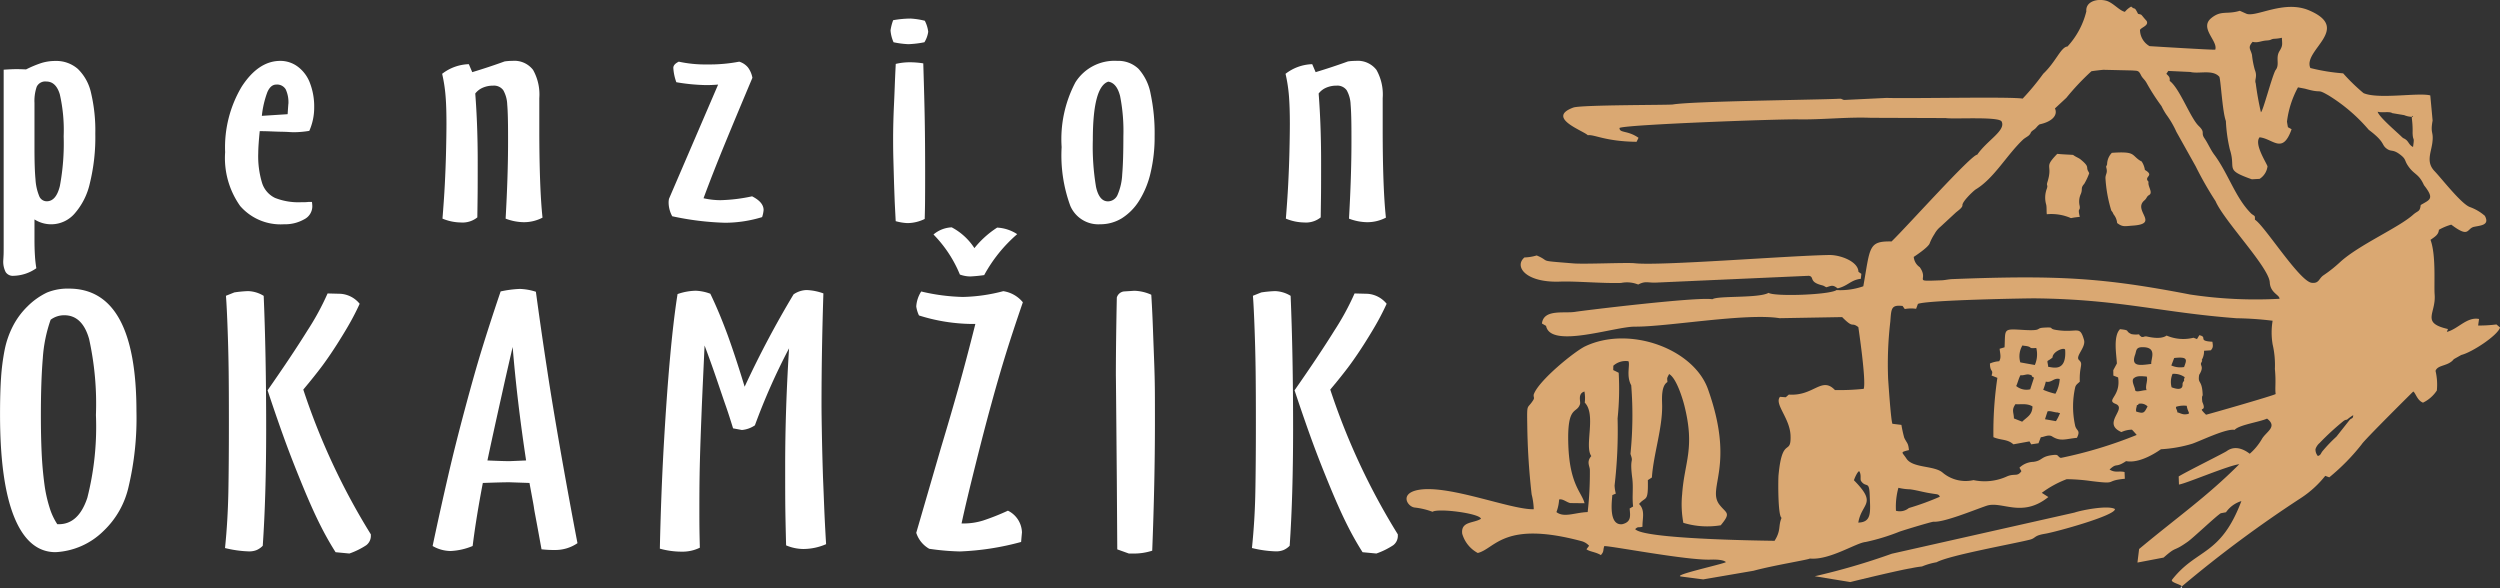 <svg xmlns="http://www.w3.org/2000/svg" width="228.684" height="53.816" viewBox="0 0 228.684 53.816"><rect x="0" y="0" width="228.684" height="53.816" fill="#333333" stroke="none"/><g id="Group_79" data-name="Group 79" transform="translate(-497.48 -135.58)"><path id="Path_23" data-name="Path 23" d="M640.2,161.339c1.387-.054,3.908.177,5.567.123a2.714,2.714,0,0,1,1.564.146c.676-.35.843-.151,1.635-.179l13.979-.621c.534.094-.034.551,1.164.858.3.078.231.112.443.191.516-.165.59-.226,1.022.1.949-.219,1.2-.774,2.124-.873l.046-.455-.267-.186c-.013-.94-1.651-1.553-2.673-1.537-3.7.057-15.467,1.012-17.783.754-.725-.081-4.569.1-5.616.014-3.458-.28-1.96-.134-3.358-.728a4.171,4.171,0,0,1-1.12.183C635.957,159.952,637.035,161.459,640.2,161.339Z" fill="#daa872"></path><path id="Path_24" data-name="Path 24" d="M725.838,165.258a12.646,12.646,0,0,1-1.675.1l.084-.6c-1.11-.22-1.927.928-2.944,1.182l.1-.263c-2.5-.571-1.082-1.409-1.217-3.142-.074-.952.144-3.6-.379-5.017.447-.311.731-.48.768-.917a5,5,0,0,1,1.132-.472c1.634,1.236,1.4.414,2.027.212.658-.147,1.515-.143,1.043-1.02a4.348,4.348,0,0,0-1.374-.805c-.786-.29-2.574-2.6-3.219-3.275-.8-.834-.334-1.648-.209-2.6.141-1.069-.207-.78.025-2.033l-.213-2.3c-1.072-.285-4.753.38-6.108-.211a17.61,17.61,0,0,1-1.862-1.808,17.618,17.618,0,0,1-3-.487c-.727-1.626,3.855-3.6-.138-5.282-2.25-.948-4.732.614-5.675.332l-.64-.285c-1.207.366-1.69-.078-2.606.664-1.128.914.633,2.1.358,2.892-.122.038-5.338-.279-6.01-.323a1.732,1.732,0,0,1-.872-1.486c.131-.242.845-.4.6-.827-.625-.686-.342-.524-.781-.642-.374-.756-.242-.3-.623-.665a1.968,1.968,0,0,0-.579.483c-.52-.11-1.114-.885-1.762-1.03-.882-.2-1.844.136-1.764.985a7.319,7.319,0,0,1-1.726,3.217c-.6.041-1.051,1.391-2.215,2.49A22.609,22.609,0,0,1,682.5,144.6c-1.15-.193-10.119.009-12.453-.063l-3.892.187c-.4-.13-.1-.127-.7-.1-2.558.1-13.176.215-14.957.513-.354.06-8.406.027-9.1.281-2.544.935.943,2.127,1.325,2.533.568-.1,1.58.568,4.46.6l.179-.366c-1.028-.712-1.741-.409-1.74-.9.477-.306,14.409-.82,16.348-.786,2.218.039,4.425-.229,6.645-.143l6.843.024c.684.117,4.877-.164,5.117.315.412.821-1.315,1.709-2.232,3.037-.493-.058-6.418,6.567-7.835,7.935-2.137-.041-1.947.51-2.584,4.1a6.42,6.42,0,0,1-2.452.348c-.633.437-5.629.613-6.218.254-.9.51-4.64.242-5.139.585-1.338-.247-11.956,1.05-12.509,1.146-1.019.177-2.922-.285-3.079,1.073l.379.218c.4,2.114,6.273.054,8.139.068,2.937.023,10.155-1.267,13.218-.773l5.723-.1c1.123,1.13.786.386,1.483.918,0,0,.742,4.957.489,5.645a21.17,21.17,0,0,1-2.63.11c-1.223-1.287-1.933.58-4.219.414l-.278.245-.528-.039c-.549.663.915,1.941.965,3.561.059,1.893-.76-.044-1.1,3.609-.039.418-.066,3.726.279,3.9-.324.765-.026,1.121-.641,2.1-1.878-.024-12.027-.182-12.751-1.07.326-.291.243-.09.67-.223-.032-.677.284-1.494-.317-2.073.62-.73.85-.107.806-2.184l.371-.243c.135-2.094.973-4.5.936-6.611-.011-.591-.1-1.762.484-2.119-.025-.413-.073-.281.153-.731.652.354,1.221,2.187,1.393,2.866,1,3.964,0,5.181-.2,8.135a9.29,9.29,0,0,0,.111,2.61,7.563,7.563,0,0,0,3.42.223c.98-1.179.518-1.066-.111-1.876-1.2-1.541,1.48-3.45-1.056-10.573-1.319-3.7-7.172-5.841-11.224-3.926-.967.457-4.31,3.164-4.718,4.425-.032.264.1.261-.04.495-.564.908-.584.168-.548,2.333a62.959,62.959,0,0,0,.4,6.3,6.111,6.111,0,0,1,.193,1.354c-2.075.064-7.71-2.247-10.5-1.777-1.821.307-1.061,1.539-.4,1.621a6.72,6.72,0,0,1,1.639.391c.514-.348,4.339.142,4.433.64-.672.43-1.85.209-1.717,1.36a2.907,2.907,0,0,0,1.425,1.768c1.61-.4,2.354-3,9.527-1.073a1.455,1.455,0,0,1,.655.411l-.241.322c.305.229.835.239,1.318.532.316-.355.172-.416.311-.822.541-.038,7.531,1.311,9.716,1.236.429-.015,1.188-.005,1.412.23-.412.22-4.958,1.2-4.1,1.316l2.018.263,4.6-.789c1.842-.5,5.1-1.022,5.158-1.12,1.789.18,4.239-1.443,5.1-1.511a19.124,19.124,0,0,0,3.126-.956c.756-.251,2.823-.87,3.08-.9.939.085,3.741-1.079,4.853-1.456,1.406-.477,3.236,1.148,5.658-.8l-.6-.385a9.337,9.337,0,0,1,2.278-1.249,17.405,17.405,0,0,1,2.257.174c2.543.316,1.109-.03,3.062-.213l-.026-.617c-.557-.124-.838.1-1.371-.225.708-.667.509-.1,1.512-.771,1.386.263,3.148-1.068,3.191-1.087a12.187,12.187,0,0,0,2.849-.5c.8-.275,3.126-1.416,3.888-1.272.408-.462,2.252-.709,2.966-1.03,1,.766-.091,1.184-.483,1.887a5.276,5.276,0,0,1-1.1,1.326c-.109-.069-1.135-.947-2.1-.245-.249.18-3.636,1.854-4.4,2.322l.025.74c.578-.06,4.54-1.754,5.517-1.857-2.98,2.981-5.555,4.753-9.162,7.755L693,187.04l2.393-.457c1.272-1.122.8-.45,2.217-1.457.525-.374,2.615-2.368,3.018-2.6l.472-.088a2.656,2.656,0,0,1,1.408-1.022c-1.922,5.07-4.073,4.3-6.337,7.187-.192.245.749.42.9.61a110.919,110.919,0,0,1,10.927-8.106,9.4,9.4,0,0,0,2.181-2l.367.137a19.254,19.254,0,0,0,2.959-3.01c.169-.333,4.722-4.84,4.722-4.84.223.121.344.8.892,1.019a3.162,3.162,0,0,0,1.268-1.111,5.44,5.44,0,0,0-.12-1.795c.2-.585,1.156-.4,1.674-1.075l.686-.384c.937-.222,3.3-1.756,3.543-2.508ZM642.91,178.577a31.494,31.494,0,0,1-.2,3.845c-1.158.036-2.158.543-2.858,0a3.857,3.857,0,0,0,.246-1.151c.35-.085.689.264,1.025.327l1.3.015c-.237-.984-1.357-1.672-1.483-5.326-.13-3.74.79-2.8,1.075-3.762.063-.213-.244-.942.4-1.131a3.364,3.364,0,0,1,.028,1.015c1.078,1.1-.057,3.982.6,4.889C642.567,177.835,642.913,178.227,642.91,178.577Zm2.955,4.955c-1.255.128-.941-2.088-.9-2.664l.32-.137a3.449,3.449,0,0,1-.114-.738,43.316,43.316,0,0,0,.276-6.14,26.109,26.109,0,0,0,.1-4.175l-.5-.247.009-.394a1.672,1.672,0,0,1,1.385-.413c.164.331-.225,1.342.253,2.2a35.075,35.075,0,0,1-.07,6.281c.324.918-.1.162.166,2.225.112.888-.03,1.687.076,2.581l-.316.181C646.6,182.735,646.736,183.327,645.865,183.532Zm21.6-.148c.311-1.843,1.781-1.667-.4-3.874.083-.251.317-.768.477-.834.225.311.076.71.167.893.464.688.757-.078.8,1.3C668.563,182.393,668.721,183.35,667.462,183.384Zm48.855-37.452,1.077.179a1.991,1.991,0,0,0,.708.156c.039-.183.218-.017,0,0a.545.545,0,0,0,0,.193,7.784,7.784,0,0,1,.063,1.286c.04.863.193.217.042,1.279-.377-.188-.386-.469-.657-.672-.218-.164-.174-.053-.4-.275-.408-.406-2.117-1.852-2.178-2.283C715.327,145.928,716.045,145.74,716.317,145.932Zm-12.781-6.526c.475.124.744-.092,1.289-.123.434-.025.33-.109.654-.154a3.932,3.932,0,0,0,.731-.093c.021.592.1.7-.215,1.209-.4.638.059,1.257-.38,1.77-.364.725-1.126,3.722-1.323,3.833a26.65,26.65,0,0,1-.474-2.643c-.136-.354.178-.588-.084-1.238a7.745,7.745,0,0,1-.259-1.365C703.351,140.058,703.054,139.945,703.536,139.406ZM672.09,182.051a1.293,1.293,0,0,1-1.179.25,6.487,6.487,0,0,1,.223-2.1,5.122,5.122,0,0,0,1.071.139c.784.108,1.217.288,2.378.441.278.036.3.157.34.237A24.122,24.122,0,0,1,672.09,182.051Zm20.8-8.823c-.062-.24.062-.449.052-.582.23-.067.074.026.163-.125a.861.861,0,0,1,.821.238C693.617,173.335,693.6,173.448,692.891,173.228Zm.95-1.958c-.364-.021-1.043.28-1.058-.044-.011-.235-.407-.868-.084-1.069.283-.234.749-.16,1.152-.132C693.979,170.4,693.673,170.923,693.841,171.27Zm.427-2.4c-.994.122-1.9.3-1.475-.858.117-.323.05-.653.6-.672C694.9,167.29,694.188,168.462,694.268,168.873Zm1.941.911a1.669,1.669,0,0,1,1.131.313c-.116.1,0,.066-.085.165.07.256-.088.141-.129.439.045.509-.363.551-1,.309A1.864,1.864,0,0,1,696.209,169.784Zm-.109-.772.262-.681c1.332-.154,1.134.2.906.826A2.017,2.017,0,0,1,696.1,169.012Zm1.274,4.471c-.3.024-.59-.18-.715-.169-.042-.319-.184-.361-.114-.523a2.271,2.271,0,0,1,.968-.086C697.595,173.355,697.984,173.433,697.374,173.483Zm1.9.035c-.916-.9.152-.075-.338-1.17-.018-.167-.067-.5.034-.593-.045-1.516-.473-.975-.322-1.884.533-.853-.028-.831.234-1.18.009-.083.087-.116-.006-.17a1.6,1.6,0,0,0,.217-.854l.62-.041c.25-.277.188-.441.144-.783-1.41-.074-.382-.421-1.194-.6l-.215.356-.32-.122a3.857,3.857,0,0,1-2.462-.2c-.565.414-1.716.1-1.821.083-.283-.032-.115.047-.451.05-.4-.281-.072-.129-.276-.243a2.069,2.069,0,0,1-.672-.023c-.637-.3-.025-.342-1.04-.451-.649.658-.316,2.394-.285,3.138l-.331.615.008.493.433.167c.28,1.747-1.145,2.06-.232,2.42,1.114.439-1.3,1.775.534,2.58a2.388,2.388,0,0,1,.963-.22c.1.094.383.408.434.484a39.524,39.524,0,0,1-6.935,2.1c-.3-.09-.181-.313-.594-.277-1.291.113-1.024.518-1.912.637a1.93,1.93,0,0,0-1.282.536l.179.317c-.373.53-.576.189-1.281.461a4.92,4.92,0,0,1-3.1.357,3.263,3.263,0,0,1-2.849-.706c-.793-.644-2.72-.381-3.292-1.272-.387-.6-.623-.555.236-.769-.074-.69-.162-.569-.434-1.135a11.873,11.873,0,0,1-.256-1.17l-.82-.1c-.135-.241-.354-3.513-.394-4.087a33.492,33.492,0,0,1,.2-5.275c.087-1.176.071-1.537,1.121-1.417l.2.281a3.327,3.327,0,0,1,1.037-.022l.166-.448c.894-.362,10.2-.512,10.665-.507,7.768.081,11.5,1.291,18.493,1.821a29.8,29.8,0,0,1,3.287.227,6.534,6.534,0,0,0,0,2.153,8.347,8.347,0,0,1,.208,2.253c.119,1.271-.008,1.747.071,2.3C705.33,171.8,699.872,173.363,699.271,173.518Zm-1.51-11.006c-7.8-1.5-11.851-1.78-21.65-1.4-.393.011-.688.1-1.057.113-2.775.1-1.062.064-1.967-1.2a1.267,1.267,0,0,1-.552-.943s1.309-.843,1.456-1.234a4.439,4.439,0,0,1,.434-.845,2.2,2.2,0,0,1,.56-.683l1.392-1.289c.19-.167.627-.453.612-.676-.023-.345,1.035-1.339,1.223-1.451,1.661-1,2.832-3.142,4.314-4.545.172-.163.448-.291.566-.417.252-.27.023-.209.45-.506.219-.153.266-.313.508-.479,1.158-.244,1.686-.852,1.4-1.454l1.047-.974a22.417,22.417,0,0,1,2.289-2.426c.048-.023,1.029-.136,1.107-.135l2.634.06c.479.043.569-.023.786.417.156.316.319.371.519.72a18.94,18.94,0,0,0,1.369,2.127,5.8,5.8,0,0,0,.448.785,8.566,8.566,0,0,1,.908,1.56l1.768,3.161a31.708,31.708,0,0,0,1.818,3.186c.771,1.8,4.884,6.042,4.959,7.43.052.975.9,1.131.892,1.5A40.115,40.115,0,0,1,697.761,162.512Zm14.6,11.543-1.159,1.467a13.209,13.209,0,0,0-1.3,1.36c-.151.217-.131.323-.4.415a.9.9,0,0,1-.217-.634,1.25,1.25,0,0,1,.374-.555,23.9,23.9,0,0,1,2.213-2.033c.246-.155.16-.033.335-.135a3.529,3.529,0,0,1,.53-.379C712.71,173.957,712.58,173.761,712.359,174.055Zm6.548-19.718c-.072.656-.242.481-.708.9-1.313,1.171-4.895,2.726-6.622,4.281a12.369,12.369,0,0,1-1.546,1.235c-.462.3-.4.778-1.094.7-1.117-.129-4.345-5.268-5.194-5.771,0-.425.01-.286-.324-.547-1.434-1.414-2.075-3.576-3.334-5.322-.393-.5-.6-1.056-.96-1.583s.115-.51-.529-1.13c-.763-.733-1.743-3.452-2.65-4.114.023-.31-.017-.376-.306-.649l.176-.265,2.013.094c.817.2,2.04-.252,2.656.438.136.289.277,3.189.6,4.049a14,14,0,0,0,.361,2.592c.6,1.844-.543,1.83,2.012,2.739l.716-.04a1.593,1.593,0,0,0,.72-1.149c-.155-.416-1.232-2.041-.727-2.652,1.234.121,2.1,1.615,2.93-.739l-.336-.185c-.016-.09-.084-.464-.086-.519a8.78,8.78,0,0,1,1.006-3.127l.647.124c1.687.488.984-.054,2.148.612a15.47,15.47,0,0,1,3.679,3.15c1.548,1.161,1.117,1.351,1.657,1.734.416.3.537.017,1.213.531.55.418.386.516.693.985.583.89.991.707,1.488,1.814C720.219,153.8,719.731,153.839,718.907,154.337Z" fill="#daa872"></path><path id="Path_25" data-name="Path 25" d="M694.019,152.211c-.506-.5.612-.533-.338-1.087a1.855,1.855,0,0,0-.294-.77,1.051,1.051,0,0,1-.2-.116c-.012-.009-.032-.021-.045-.029-.687-.489-.405-.794-2.483-.649a1.541,1.541,0,0,0-.434,1.044c-.092.306-.12.088-.052.4.092.427-.087.48-.1.854a12.48,12.48,0,0,0,.539,2.992c.189.231.087.126.222.36a1.42,1.42,0,0,1,.307.77c.508.382.67.292,1.448.237,2.484-.173-.042-1.374,1.039-2.3.26-.222.185-.347.444-.5C694.457,153.191,693.907,152.6,694.019,152.211Z" fill="#daa872"></path><path id="Path_26" data-name="Path 26" d="M687.233,182.469l-16.7,3.761a61.816,61.816,0,0,1-7.052,2.061l3.253.532c.932-.238,4.664-1.13,5.557-1.263a9.181,9.181,0,0,1,1-.163,6.276,6.276,0,0,1,1.336-.386c1.143-.631,6.936-1.667,8.509-2.059.614-.153.336-.372,1.419-.548.95-.155,6.487-1.677,6.385-2.263C690.317,181.775,687.928,182.235,687.233,182.469Z" fill="#daa872"></path><path id="Path_27" data-name="Path 27" d="M696.973,189.377c.117-.055.132-.108.092-.159C696.907,189.367,696.865,189.429,696.973,189.377Z" fill="#fff"></path><path id="Path_28" data-name="Path 28" d="M693.382,150.348l.005.006C693.421,150.357,693.155,150.155,693.382,150.348Z" fill="#fff"></path><path id="Path_29" data-name="Path 29" d="M687.81,150.173c-.2-.165-.432-.22-.7-.424-.493-.032-.981-.047-1.445-.095-1.306,1.343-.365.881-.9,2.586-.12.38.077.206-.055.6a2.312,2.312,0,0,0-.051,1.48c.05.281.014.579.05.857a4.506,4.506,0,0,1,1.585.135c1.087.315.113.23,1.432.107-.224-.936.061-.462-.009-1a1.653,1.653,0,0,1,.1-1.089c.2-.486-.051-.522.318-.934a5.873,5.873,0,0,0,.452-.963c-.053-.158-.095-.166-.142-.292C688.332,150.848,688.582,150.807,687.81,150.173Z" fill="#daa872"></path><path id="Path_30" data-name="Path 30" d="M688.111,166.671c-.4-1.388-.57-.6-2.531-.906-.816-.128-.03-.279-1.168-.213-.775.046-.046.313-1.843.208-1.9-.11-1.635-.129-1.725,1.589l-.451.134c.029.381.179.8-.043,1.141a2.526,2.526,0,0,0-.842.206c0,.836.35.525.146,1.1l.533.213a33.738,33.738,0,0,0-.362,5.427c.718.305,1.271.159,1.828.654l1.471-.268.157.271.667-.1.213-.554c.265,0,.7-.282,1.036-.07.771.489,1.232.226,2.267.127.377-.759-.083-.591-.181-1.2a8.079,8.079,0,0,1,.019-3.408c.063-.254.219-.333.424-.528-.056-1.461.356-1.591-.071-1.979C687.28,168.166,688.309,167.358,688.111,166.671Zm-5.655,7.484-.756-.3c0-.528-.253-.77.15-1.311.3.069,1.024-.118,1.549.214C683.385,173.552,682.886,173.728,682.456,174.155Zm.735-2.964a1.475,1.475,0,0,1-1.283-.3c.141-.283.224-.7.395-.993.223.057.535-.106.76-.06.493.1.088.129.476.283Zm.423-2.224-1.329-.238a1.946,1.946,0,0,1,.182-1.531c-.053-.006-.031-.01.008-.014l.009-.017c.188.007.061.011-.009.017l-.008.014.04,0c1.071.082.342.293,1.239.211A2.425,2.425,0,0,1,683.614,168.967Zm1,1.52c.543.139.709-.376,1.277-.238a3.132,3.132,0,0,1-.394,1.349,6.18,6.18,0,0,1-1.118-.364A5.4,5.4,0,0,0,684.618,170.487Zm.929,3.618-1-.175.232-.718c.246-.084.652.108.944.1a.4.4,0,0,0,.2.05A4.08,4.08,0,0,1,685.547,174.1Zm-.7-4.96c-.108-.782-.192-.372.389-.862,0-.557,1.136-1,1.156-.69C686.529,169.752,685.1,169.113,684.844,169.145Z" fill="#daa872"></path><path id="Path_31" data-name="Path 31" d="M498.723,160.809a3.777,3.777,0,0,0,2.081-.693,11.131,11.131,0,0,1-.129-1.166c-.03-.469-.041-.959-.041-1.471v-1.828a2.836,2.836,0,0,0,3.64-.5,6.259,6.259,0,0,0,1.424-2.8,17.656,17.656,0,0,0,.5-4.543,14.935,14.935,0,0,0-.388-3.721,4.352,4.352,0,0,0-1.206-2.2,3,3,0,0,0-2.076-.731,4.282,4.282,0,0,0-1.265.189,10.173,10.173,0,0,0-1.4.585c-.148-.008-.283-.013-.412-.017s-.289-.008-.482-.008c-.265,0-.648.017-1.153.051v15.974c0,.422,0,.719-.006.9s-.018.361-.03.555a2.1,2.1,0,0,0,.218,1.084A.782.782,0,0,0,498.723,160.809ZM500.634,145a3.991,3.991,0,0,1,.206-1.489.861.861,0,0,1,.882-.473c.582,0,.994.391,1.229,1.17a14.736,14.736,0,0,1,.353,3.838,21.177,21.177,0,0,1-.347,4.547c-.23.934-.629,1.4-1.206,1.4a.746.746,0,0,1-.694-.5,4.717,4.717,0,0,1-.329-1.5c-.065-.671-.094-1.609-.094-2.818Z" fill="#fff"></path><path id="Path_32" data-name="Path 32" d="M503.78,161.98a4.993,4.993,0,0,0-2,.359,6.428,6.428,0,0,0-1.783,1.267,6.961,6.961,0,0,0-1.321,1.777,8.281,8.281,0,0,0-.767,2.183,19.942,19.942,0,0,0-.334,2.587c-.064.945-.092,2.052-.092,3.335q0,6.22,1.306,9.41t3.772,3.19a6.711,6.711,0,0,0,4.383-1.933,7.986,7.986,0,0,0,2.308-4.094,27.259,27.259,0,0,0,.71-6.848Q509.959,161.982,503.78,161.98Zm1.69,19.13q-.8,2.424-2.621,2.422h-.128a5.877,5.877,0,0,1-.7-1.5,12.51,12.51,0,0,1-.483-2.2c-.113-.852-.2-1.792-.248-2.821s-.071-2.177-.071-3.434q0-3.133.177-5.232a13.134,13.134,0,0,1,.717-3.518,2.061,2.061,0,0,1,1.251-.41c1.094,0,1.854.722,2.266,2.167a27.561,27.561,0,0,1,.625,6.961A26.392,26.392,0,0,1,505.47,181.11Z" fill="#fff"></path><path id="Path_33" data-name="Path 33" d="M615.467,146.93q0,.846-.035,2.414c-.023,1.045-.065,2.091-.118,3.127s-.129,2.074-.211,3.107a4.49,4.49,0,0,0,1.67.352,2.152,2.152,0,0,0,1.517-.464c.012-.818.024-1.575.03-2.272s.006-1.656.006-2.887q0-3.258-.224-6.173a1.726,1.726,0,0,1,.712-.542,2.328,2.328,0,0,1,.917-.177,1.047,1.047,0,0,1,.936.422,2.864,2.864,0,0,1,.358,1.3q.079.877.077,2.93v.542q0,3.014-.224,6.97a4.764,4.764,0,0,0,1.665.326,3.668,3.668,0,0,0,1.711-.417q-.291-2.717-.294-7.989v-2.947a4.581,4.581,0,0,0-.57-2.577,2.155,2.155,0,0,0-1.906-.826,4.458,4.458,0,0,0-.706.052q-1.341.49-2.952.98l-.312-.731a4.175,4.175,0,0,0-2.441.882,13.9,13.9,0,0,1,.318,2.1C615.444,145.149,615.467,145.984,615.467,146.93Z" fill="#fff"></path><path id="Path_34" data-name="Path 34" d="M563.8,155.956a11.7,11.7,0,0,0,3.393-.516,2.7,2.7,0,0,0,.136-.646c0-.486-.353-.9-1.053-1.256a15.234,15.234,0,0,1-2.894.353,7.139,7.139,0,0,1-1.547-.177q.856-2.31,1.871-4.783t2.6-6.234a2.264,2.264,0,0,0-.406-.947,1.667,1.667,0,0,0-.8-.529,14.482,14.482,0,0,1-2.929.254,11.356,11.356,0,0,1-2.6-.254c-.33.159-.5.349-.5.568a4.553,4.553,0,0,0,.276,1.312,17.707,17.707,0,0,0,2.723.263c.4,0,.771-.018,1.1-.048l-4.493,10.446a1.721,1.721,0,0,0-.035.417,2.686,2.686,0,0,0,.329,1.183A26.035,26.035,0,0,0,563.8,155.956Z" fill="#fff"></path><path id="Path_35" data-name="Path 35" d="M586.222,160.868a12.853,12.853,0,0,0,1.285-.124A13.418,13.418,0,0,1,590.526,157a3.686,3.686,0,0,0-1.833-.6,8.684,8.684,0,0,0-2.081,1.876,5.575,5.575,0,0,0-2.074-1.9,2.739,2.739,0,0,0-1.669.655,11.385,11.385,0,0,1,2.415,3.663A2.909,2.909,0,0,0,586.222,160.868Z" fill="#fff"></path><path id="Path_36" data-name="Path 36" d="M520.166,162.209a10.943,10.943,0,0,0-1.25.119l-.767.307c.056.711.106,1.766.156,3.174s.078,2.66.092,3.757.021,2.67.021,4.7q0,3.764-.049,6.364c-.036,1.736-.135,3.429-.306,5.082a10.334,10.334,0,0,0,2.188.306,1.808,1.808,0,0,0,.682-.114,1.726,1.726,0,0,0,.582-.4q.309-4.489.313-10.61,0-6.89-.227-12.251A2.893,2.893,0,0,0,520.166,162.209Z" fill="#fff"></path><path id="Path_37" data-name="Path 37" d="M523.467,156.094a3.53,3.53,0,0,0,1.83-.448,1.342,1.342,0,0,0,.752-1.178,2.822,2.822,0,0,0-.035-.418c-.194,0-.329,0-.394.009s-.141.008-.212.017h-.341a5.828,5.828,0,0,1-2.429-.392,2.28,2.28,0,0,1-1.182-1.359,8.375,8.375,0,0,1-.353-2.749c0-.443.047-1.11.135-2,.324,0,.694.009,1.106.026s.735.026.965.03.446.013.646.026.348.017.442.017a9.172,9.172,0,0,0,1.376-.124,5.248,5.248,0,0,0,.447-2.143,5.97,5.97,0,0,0-.394-2.25,3.311,3.311,0,0,0-1.124-1.493,2.656,2.656,0,0,0-1.582-.516q-1.993,0-3.523,2.345a10.824,10.824,0,0,0-1.523,6.01,7.588,7.588,0,0,0,1.376,4.921A4.9,4.9,0,0,0,523.467,156.094Zm-1.529-12.089c.2-.461.476-.689.818-.689a.915.915,0,0,1,.858.435,2.8,2.8,0,0,1,.247,1.342c0-.1-.023.211-.07.933l-2.359.151A8.774,8.774,0,0,1,521.938,144.005Z" fill="#fff"></path><path id="Path_38" data-name="Path 38" d="M538.319,146.93q0,.846-.035,2.414c-.023,1.045-.064,2.091-.117,3.127s-.13,2.074-.212,3.107a4.494,4.494,0,0,0,1.67.352,2.155,2.155,0,0,0,1.518-.464c.012-.818.023-1.575.029-2.272s.006-1.656.006-2.887q0-3.258-.224-6.173a1.738,1.738,0,0,1,.712-.542,2.333,2.333,0,0,1,.918-.177,1.046,1.046,0,0,1,.935.422,2.862,2.862,0,0,1,.359,1.3q.078.877.076,2.93v.542q0,3.014-.223,6.97a4.762,4.762,0,0,0,1.664.326,3.668,3.668,0,0,0,1.711-.417q-.289-2.717-.294-7.989v-2.947a4.581,4.581,0,0,0-.57-2.577,2.154,2.154,0,0,0-1.906-.826,4.446,4.446,0,0,0-.705.052c-.895.327-1.877.653-2.953.98l-.312-.731a4.175,4.175,0,0,0-2.441.882,13.9,13.9,0,0,1,.318,2.1C538.3,145.149,538.319,145.984,538.319,146.93Z" fill="#fff"></path><path id="Path_39" data-name="Path 39" d="M599.553,170.012v0Z" fill="#fff"></path><path id="Path_40" data-name="Path 40" d="M603.062,168.838c-.028-.81-.071-1.891-.12-3.242s-.107-2.374-.15-3.055a4.016,4.016,0,0,0-1.577-.363c.043,0-.27.02-.937.062a.776.776,0,0,0-.639.561q-.086,4.241-.086,7.211,0-.795.086,9.394l.042,6.427,1.059.38h.348a5.4,5.4,0,0,0,1.79-.26q.245-6.258.248-11.6c0-1.267,0-2.307-.007-3.107S603.091,169.644,603.062,168.838Z" fill="#fff"></path><path id="Path_41" data-name="Path 41" d="M620.933,169c.483-.659.959-1.361,1.42-2.093s.853-1.382,1.158-1.933.575-1.091.81-1.606a2.469,2.469,0,0,0-1.748-.914l-1.186-.031a24.024,24.024,0,0,1-1.861,3.418q-1.406,2.261-3.629,5.44c.646,1.949,1.207,3.554,1.669,4.811s.987,2.583,1.563,3.98,1.1,2.562,1.569,3.5.945,1.777,1.421,2.52l1.264.12a6.946,6.946,0,0,0,1.541-.759,1.071,1.071,0,0,0,.42-.9v-.093a61.812,61.812,0,0,1-6.18-13.244Q620.2,169.987,620.933,169Z" fill="#fff"></path><path id="Path_42" data-name="Path 42" d="M614.107,162.209a10.945,10.945,0,0,0-1.25.119l-.768.307c.057.711.107,1.766.157,3.174s.078,2.66.092,3.757.022,2.67.022,4.7q0,3.764-.05,6.364T612,185.709a10.334,10.334,0,0,0,2.188.306,1.808,1.808,0,0,0,.682-.114,1.726,1.726,0,0,0,.582-.4q.309-4.489.313-10.61,0-6.89-.227-12.251A2.893,2.893,0,0,0,614.107,162.209Z" fill="#fff"></path><path id="Path_43" data-name="Path 43" d="M601.674,153.951a8.261,8.261,0,0,0,1.052-2.56,14.023,14.023,0,0,0,.371-3.351,17.267,17.267,0,0,0-.365-3.872,4.676,4.676,0,0,0-1.1-2.284,2.676,2.676,0,0,0-1.959-.736,4.221,4.221,0,0,0-3.823,1.966,11.125,11.125,0,0,0-1.259,5.924,13.392,13.392,0,0,0,.795,5.373,2.785,2.785,0,0,0,2.734,1.683,3.737,3.737,0,0,0,1.977-.547A5.053,5.053,0,0,0,601.674,153.951Zm-2.847.048c-.529,0-.894-.439-1.088-1.313a22.259,22.259,0,0,1-.294-4.319q0-4.853,1.411-5.318c.518.078.877.517,1.083,1.317a16.486,16.486,0,0,1,.3,3.674q0,2.265-.106,3.485a5.315,5.315,0,0,1-.412,1.846A.973.973,0,0,1,598.827,154Z" fill="#fff"></path><path id="Path_44" data-name="Path 44" d="M588.168,172.507c.462-1.689.909-3.227,1.335-4.6s.945-2.941,1.541-4.676a2.866,2.866,0,0,0-1.789-1.018,15.588,15.588,0,0,1-3.7.53,18.012,18.012,0,0,1-3.807-.5,2.866,2.866,0,0,0-.455,1.376,2.938,2.938,0,0,0,.249.816,16.538,16.538,0,0,0,4.908.779h.249q-.81,3.228-1.535,5.809t-1.626,5.57l-2.245,7.726a2.59,2.59,0,0,0,1.186,1.46,22.365,22.365,0,0,0,2.806.244,24.65,24.65,0,0,0,5.6-.868c.05-.587.078-.878.078-.867a2.289,2.289,0,0,0-1.285-1.995,21.283,21.283,0,0,1-2.266.9,5.948,5.948,0,0,1-1.769.27h-.206c.313-1.455.739-3.221,1.258-5.3S587.7,174.2,588.168,172.507Z" fill="#fff"></path><path id="Path_45" data-name="Path 45" d="M547.5,169.2q-.52-3.382-1-6.931a5.245,5.245,0,0,0-1.478-.26,10.086,10.086,0,0,0-1.747.229c-.682,2.01-1.25,3.772-1.719,5.294s-.98,3.341-1.548,5.461-1.08,4.141-1.527,6.079-.931,4.089-1.428,6.453a3.329,3.329,0,0,0,1.662.457,5.9,5.9,0,0,0,2-.457q.309-2.509.931-5.767c1.193-.042,2.01-.063,2.436-.063l1.832.063c.043.239.114.618.206,1.122s.171.9.206,1.164.15.831.306,1.683.284,1.553.383,2.1a9.823,9.823,0,0,0,1.229.062,3.581,3.581,0,0,0,2.06-.623q-.745-3.881-1.52-8.282C548.272,174.055,547.838,171.462,547.5,169.2Zm-3.459,8.562c-.348,0-1-.02-1.974-.062q.19-.912.539-2.509t.782-3.533q.426-1.934.987-4.339.395,4.872,1.229,10.381C544.6,177.744,544.081,177.764,544.038,177.764Z" fill="#fff"></path><path id="Path_46" data-name="Path 46" d="M526.992,169c.483-.659.959-1.361,1.42-2.093s.853-1.382,1.158-1.933.576-1.091.81-1.606a2.47,2.47,0,0,0-1.748-.914l-1.186-.031a24.016,24.016,0,0,1-1.861,3.418q-1.406,2.261-3.629,5.44c.646,1.949,1.207,3.554,1.669,4.811s.987,2.583,1.562,3.98,1.1,2.562,1.57,3.5.945,1.777,1.421,2.52l1.264.12a6.946,6.946,0,0,0,1.541-.759,1.071,1.071,0,0,0,.42-.9v-.093a61.806,61.806,0,0,1-6.18-13.244Q526.256,169.987,526.992,169Z" fill="#fff"></path><path id="Path_47" data-name="Path 47" d="M572.762,179.225c-.028-.894-.064-2.048-.092-3.471s-.043-2.484-.043-3.2q0-4.777.171-10.136a5.069,5.069,0,0,0-1.542-.307,2.223,2.223,0,0,0-1.186.395,89.952,89.952,0,0,0-4.475,8.448q-.789-2.6-1.527-4.65c-.5-1.361-1.03-2.65-1.612-3.855a4.243,4.243,0,0,0-1.336-.275,5.329,5.329,0,0,0-1.662.306c-.249,1.569-.476,3.5-.682,5.772s-.4,4.957-.575,8.033-.291,6.235-.362,9.482a7.455,7.455,0,0,0,2.017.275,3.588,3.588,0,0,0,1.641-.363c-.014-.593-.029-1.18-.036-1.767s-.007-1.179-.007-1.766c0-1.6.014-3.071.05-4.437s.092-2.868.156-4.5.164-3.642.27-6.027c.405,1.076.767,2.094,1.094,3.05s.6,1.777.838,2.452.455,1.367.675,2.078l.81.151a2.523,2.523,0,0,0,1.186-.426,57.606,57.606,0,0,1,3.125-7.045q-.351,5.572-.355,10.594c0,1.257,0,2.4.007,3.424s.036,2.359.078,4.006a4.114,4.114,0,0,0,1.577.332,5.261,5.261,0,0,0,2.081-.441c-.085-1.419-.142-2.578-.177-3.466S572.8,180.118,572.762,179.225Z" fill="#fff"></path><path id="Path_48" data-name="Path 48" d="M582.1,153.607c.006-.6.006-1.39.006-2.366q0-2.53-.035-4.6c-.023-1.385-.07-3.136-.135-5.265a8.056,8.056,0,0,0-1.241-.1,5.623,5.623,0,0,0-1.277.15c-.047.916-.076,1.622-.094,2.113s-.041,1.045-.07,1.665-.047,1.17-.059,1.656-.018.959-.018,1.411c0,.628.006,1.26.024,1.9s.035,1.265.053,1.889.041,1.2.059,1.708.058,1.2.1,2.043a4.758,4.758,0,0,0,1.071.177,3.635,3.635,0,0,0,1.582-.379C582.087,154.872,582.1,154.205,582.1,153.607Z" fill="#fff"></path><path id="Path_49" data-name="Path 49" d="M580.558,139.621a8.766,8.766,0,0,0,1.482-.177,2.45,2.45,0,0,0,.347-.959,2.954,2.954,0,0,0-.312-1.007,6.847,6.847,0,0,0-1.306-.2,9.233,9.233,0,0,0-1.588.15,4.385,4.385,0,0,0-.241.934,3.291,3.291,0,0,0,.277,1.084A8.334,8.334,0,0,0,580.558,139.621Z" fill="#fff"></path></g></svg>